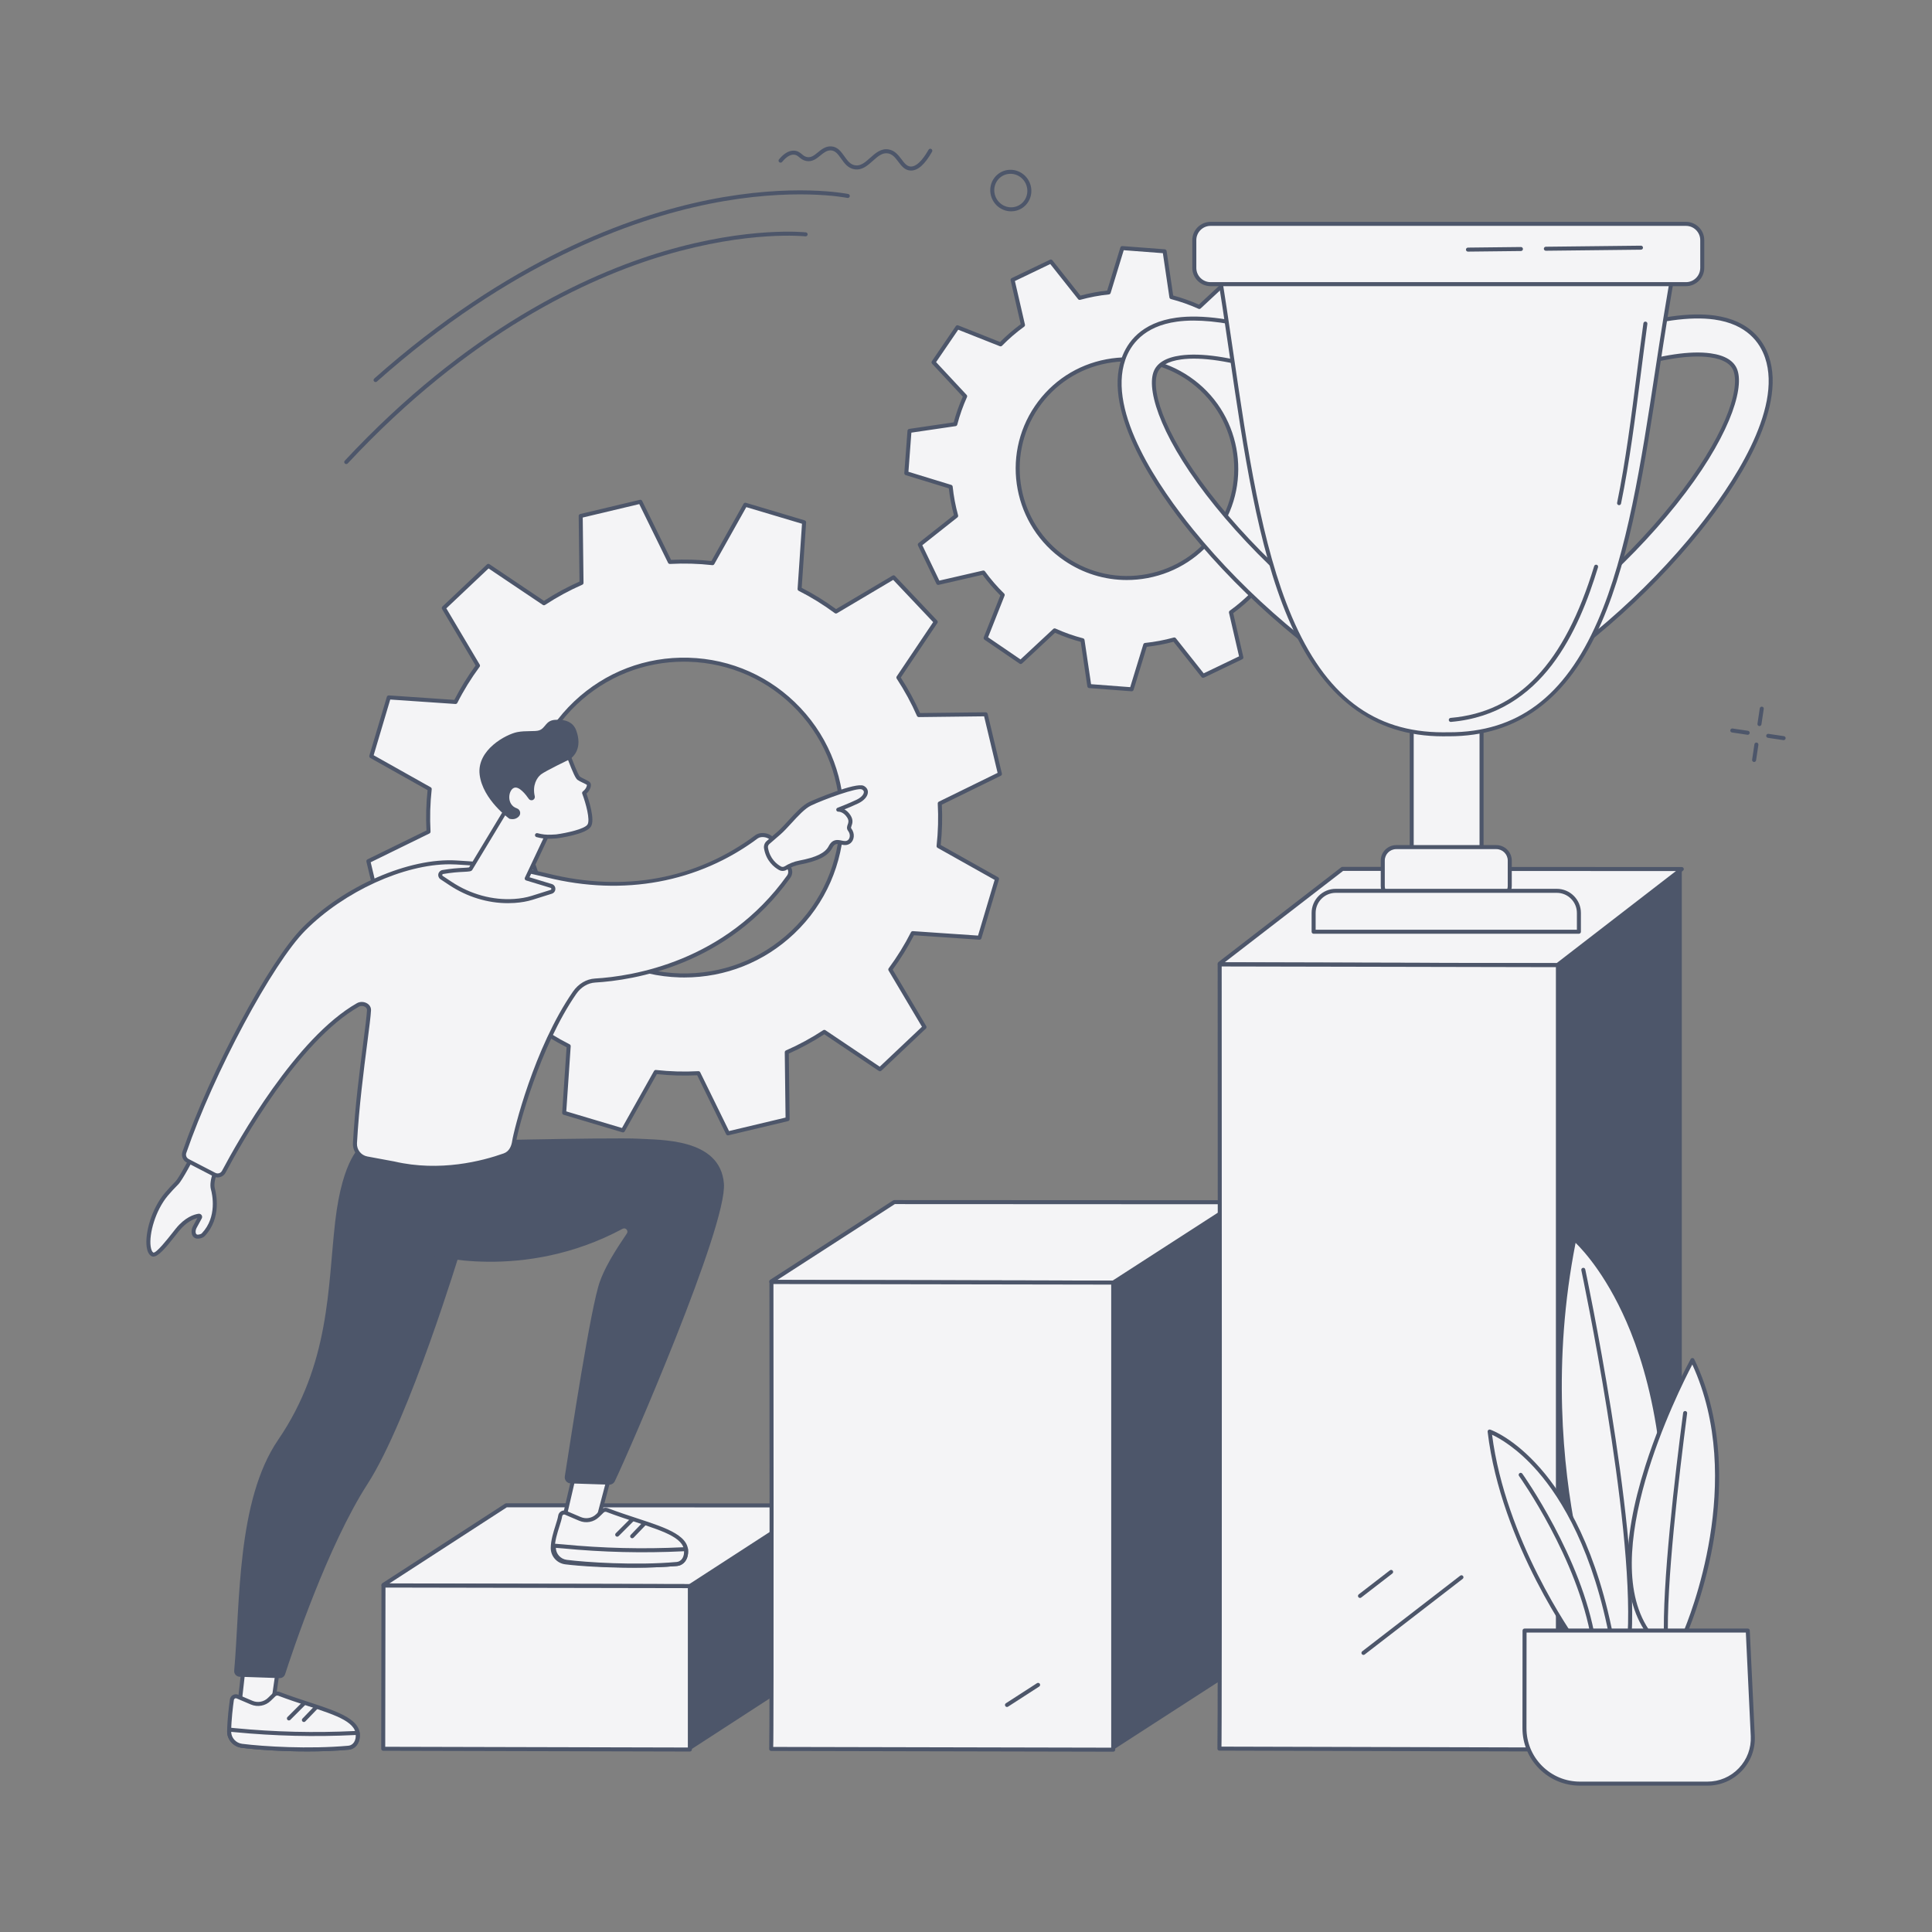<?xml version="1.0" encoding="UTF-8"?> <svg xmlns="http://www.w3.org/2000/svg" width="660" height="660" viewBox="0 0 660 660" fill="none"><rect x="0" y="0" width="660" height="660" fill="#808080" stroke="none"/><mask id="mask0_2580_12832" style="mask-type:alpha" maskUnits="userSpaceOnUse" x="0" y="0" width="660" height="660"><rect width="660" height="660" fill="#EAEAED"></rect></mask><g mask="url(#mask0_2580_12832)"><path d="M319.661 212.455L305.259 197.226L285.581 208.899C281.616 205.969 277.464 203.401 273.157 201.224L274.702 178.419L254.619 172.427L243.416 192.383C238.577 191.843 233.702 191.705 228.841 191.972L218.76 171.413L198.378 176.262L198.658 199.118C194.238 201.049 189.95 203.379 185.829 206.08L166.827 193.312L151.606 207.704L163.291 227.389C160.364 231.353 157.798 235.503 155.623 239.808L132.817 238.25L126.836 258.329L146.8 269.542C146.263 274.381 146.127 279.256 146.396 284.117L125.844 294.185L130.705 314.57L153.562 314.303C155.495 318.724 157.828 323.013 160.531 327.136L147.775 346.13L162.177 361.359L181.855 349.685C185.821 352.615 189.973 355.184 194.279 357.361L192.735 380.165L212.817 386.158L224.02 366.202C228.858 366.743 233.734 366.88 238.595 366.614L248.676 387.172L269.059 382.323L268.778 359.467C273.198 357.537 277.486 355.207 281.607 352.506L300.609 365.273L315.831 350.881L304.145 331.196C307.072 327.232 309.639 323.082 311.813 318.777L334.619 320.335L340.601 300.256L320.637 289.043C321.175 284.204 321.309 279.329 321.04 274.468L341.593 264.4L336.732 244.014L313.875 244.281C311.942 239.86 309.609 235.571 306.906 231.448L319.662 212.455L319.661 212.455ZM270.791 318.497C249.15 338.959 215.008 337.994 194.533 316.342C174.058 294.69 175.003 260.549 196.644 240.088C218.285 219.626 252.426 220.591 272.902 242.244C293.377 263.896 292.432 298.036 270.791 318.497Z" fill="#F4F4F6"></path><path d="M248.671 387.859C248.414 387.859 248.172 387.714 248.055 387.475L238.173 367.324C233.588 367.551 228.955 367.42 224.392 366.934L213.411 386.494C213.254 386.774 212.923 386.908 212.616 386.816L192.533 380.823C192.226 380.731 192.023 380.439 192.045 380.119L193.558 357.767C189.522 355.699 185.573 353.259 181.809 350.508L162.522 361.949C162.246 362.113 161.893 362.064 161.673 361.831L147.271 346.601C147.05 346.368 147.021 346.013 147.2 345.747L159.703 327.131C157.167 323.219 154.951 319.141 153.112 314.995L130.708 315.256C130.402 315.271 130.107 315.041 130.032 314.729L125.171 294.344C125.097 294.032 125.249 293.71 125.537 293.569L145.682 283.7C145.452 279.117 145.581 274.485 146.064 269.918L126.495 258.927C126.216 258.77 126.082 258.44 126.173 258.133L132.155 238.054C132.246 237.746 132.536 237.547 132.86 237.565L155.213 239.092C157.282 235.052 159.719 231.106 162.465 227.349L151.011 208.054C150.848 207.778 150.897 207.426 151.13 207.205L166.352 192.813C166.585 192.593 166.94 192.564 167.207 192.742L185.831 205.256C189.737 202.724 193.815 200.512 197.962 198.672L197.687 176.27C197.683 175.949 197.902 175.668 198.215 175.594L218.598 170.745C218.909 170.669 219.232 170.822 219.373 171.111L229.254 191.262C233.838 191.035 238.471 191.166 243.036 191.651L254.016 172.091C254.174 171.811 254.504 171.677 254.812 171.769L274.894 177.762C275.202 177.853 275.405 178.146 275.383 178.465L273.87 200.819C277.909 202.888 281.857 205.328 285.618 208.078L304.906 196.636C305.181 196.471 305.534 196.521 305.755 196.754L320.156 211.984C320.377 212.217 320.406 212.572 320.227 212.838L307.724 231.455C310.261 235.365 312.476 239.444 314.316 243.59L336.719 243.329C337.032 243.344 337.321 243.544 337.395 243.856L342.256 264.241C342.33 264.554 342.179 264.875 341.89 265.017L321.745 274.886C321.974 279.473 321.847 284.105 321.363 288.667L340.932 299.659C341.212 299.815 341.345 300.145 341.254 300.453L335.272 320.531C335.181 320.838 334.891 321.039 334.567 321.02L312.214 319.493C310.149 323.528 307.711 327.475 304.962 331.237L316.416 350.531C316.58 350.807 316.53 351.159 316.297 351.38L301.076 365.772C300.843 365.992 300.487 366.022 300.221 365.843L281.596 353.329C277.686 355.864 273.608 358.077 269.465 359.913L269.74 382.315C269.744 382.636 269.525 382.917 269.212 382.991L248.83 387.84C248.777 387.853 248.724 387.859 248.671 387.859ZM238.591 365.928C238.851 365.928 239.091 366.077 239.207 366.313L249.046 386.378L268.36 381.783L268.087 359.475C268.083 359.2 268.246 358.949 268.499 358.838C272.85 356.938 277.132 354.614 281.225 351.932C281.457 351.781 281.756 351.783 281.985 351.936L300.531 364.397L314.955 350.759L303.549 331.546C303.409 331.309 303.423 331.01 303.587 330.789C306.495 326.852 309.054 322.707 311.195 318.468C311.319 318.222 311.577 318.077 311.855 318.093L334.113 319.613L339.781 300.587L320.296 289.642C320.055 289.507 319.919 289.242 319.95 288.968C320.481 284.184 320.616 279.319 320.349 274.507C320.334 274.231 320.485 273.974 320.733 273.852L340.793 264.025L336.186 244.707L313.878 244.968C313.626 244.967 313.351 244.809 313.241 244.556C311.337 240.201 309.01 235.918 306.326 231.825C306.175 231.595 306.177 231.296 306.331 231.067L318.781 212.528L305.134 198.096L285.927 209.49C285.691 209.63 285.392 209.616 285.169 209.451C281.234 206.544 277.087 203.982 272.844 201.837C272.598 201.712 272.45 201.453 272.469 201.178L273.976 178.919L254.945 173.241L244.011 192.719C243.876 192.96 243.607 193.098 243.337 193.065C238.55 192.53 233.683 192.393 228.875 192.657C228.605 192.672 228.342 192.521 228.221 192.273L218.382 172.207L199.068 176.802L199.341 199.109C199.345 199.385 199.182 199.636 198.93 199.747C194.573 201.65 190.291 203.974 186.202 206.654C185.971 206.805 185.672 206.803 185.443 206.649L166.897 194.188L152.473 207.826L163.878 227.039C164.019 227.276 164.004 227.575 163.84 227.797C160.937 231.727 158.377 235.872 156.233 240.117C156.108 240.363 155.851 240.508 155.573 240.492L133.314 238.972L127.647 257.998L147.132 268.944C147.373 269.079 147.509 269.344 147.478 269.618C146.946 274.406 146.812 279.272 147.077 284.079C147.092 284.354 146.942 284.612 146.694 284.733L126.634 294.56L131.241 313.877L153.55 313.617C153.846 313.61 154.076 313.776 154.187 314.028C156.09 318.382 158.417 322.666 161.101 326.76C161.252 326.99 161.251 327.289 161.097 327.518L148.646 346.057L162.294 360.489L181.5 349.095C181.737 348.955 182.036 348.97 182.258 349.134C186.196 352.043 190.342 354.605 194.584 356.748C194.83 356.872 194.978 357.132 194.959 357.407L193.452 379.665L212.482 385.344L223.416 365.866C223.551 365.625 223.815 365.488 224.091 365.52C228.877 366.055 233.742 366.193 238.553 365.929C238.565 365.928 238.578 365.928 238.591 365.928ZM233.785 333.921C233.259 333.921 232.731 333.914 232.202 333.899C217.615 333.486 204.059 327.419 194.031 316.814C173.328 294.921 174.287 260.279 196.168 239.59C206.768 229.568 220.641 224.269 235.225 224.688C249.812 225.1 263.368 231.167 273.397 241.773C294.099 263.665 293.141 298.307 271.259 318.996C261.043 328.655 247.79 333.921 233.785 333.921H233.785ZM233.643 226.037C219.99 226.037 207.071 231.17 197.112 240.586C175.781 260.755 174.846 294.528 195.028 315.87C204.805 326.209 218.021 332.124 232.241 332.526C246.462 332.928 259.982 327.769 270.316 317.999C291.647 297.83 292.582 264.057 272.399 242.715C262.623 232.376 249.407 226.461 235.187 226.059C234.672 226.045 234.156 226.037 233.643 226.037Z" fill="#4D566A"></path><path d="M433.278 102.252L421.293 94.07L409.702 104.862C406.588 103.464 403.402 102.338 400.168 101.499L397.854 85.847L383.387 84.749L378.75 99.897C375.397 100.243 372.079 100.868 368.83 101.764L358.984 89.341L345.911 95.621L349.468 111.04C346.762 112.996 344.206 115.202 341.816 117.636L327.082 111.798L318.907 123.772L329.71 135.367C328.314 138.479 327.19 141.664 326.353 144.895L310.697 147.198L309.609 161.659L324.765 166.306C325.114 169.658 325.74 172.975 326.638 176.224L314.22 186.059L320.51 199.132L335.931 195.587C337.89 198.293 340.1 200.851 342.536 203.241L336.705 217.966L348.69 226.148L360.28 215.355C363.395 216.753 366.581 217.88 369.814 218.718L372.129 234.371L386.596 235.469L391.233 220.321C394.585 219.975 397.903 219.351 401.153 218.455L410.999 230.877L424.072 224.597L420.515 209.179C423.221 207.223 425.777 205.016 428.167 202.582L442.901 208.421L451.077 196.446L440.273 184.852C441.669 181.74 442.794 178.555 443.63 175.323L459.286 173.02L460.374 158.559L445.219 153.913C444.87 150.56 444.243 147.243 443.345 143.994L455.763 134.159L449.472 121.086L434.051 124.631C432.093 121.925 429.883 119.367 427.447 116.977L433.278 102.252V102.252ZM415.842 181.17C404.219 198.195 380.984 202.567 363.945 190.935C346.906 179.303 342.517 156.072 354.14 139.047C365.764 122.022 388.999 117.65 406.038 129.282C423.077 140.914 427.466 164.145 415.842 181.17Z" fill="#F4F4F6"></path><path d="M386.595 236.155C386.578 236.155 386.56 236.154 386.543 236.153L372.076 235.055C371.756 235.031 371.496 234.788 371.449 234.471L369.2 219.267C366.243 218.475 363.293 217.434 360.415 216.167L349.156 226.65C348.921 226.868 348.565 226.894 348.301 226.714L336.316 218.532C336.052 218.352 335.947 218.011 336.065 217.713L341.729 203.411C339.502 201.192 337.457 198.823 335.643 196.357L320.663 199.8C320.351 199.871 320.029 199.718 319.89 199.429L313.6 186.356C313.461 186.067 313.541 185.72 313.792 185.521L325.856 175.967C325.054 172.978 324.474 169.909 324.13 166.83L309.407 162.316C309.1 162.222 308.9 161.928 308.924 161.608L310.012 147.146C310.036 146.826 310.279 146.566 310.597 146.519L325.804 144.282C326.594 141.325 327.634 138.376 328.898 135.503L318.404 124.24C318.185 124.005 318.158 123.65 318.339 123.385L326.514 111.411C326.695 111.146 327.036 111.041 327.335 111.159L341.646 116.831C343.862 114.608 346.23 112.566 348.697 110.752L345.242 95.775C345.17 95.463 345.324 95.141 345.614 95.003L358.686 88.723C358.975 88.585 359.322 88.664 359.521 88.916L369.087 100.983C372.078 100.183 375.148 99.605 378.225 99.263L382.73 84.55C382.825 84.243 383.119 84.041 383.439 84.066L397.906 85.163C398.225 85.188 398.486 85.43 398.533 85.748L400.781 100.952C403.739 101.744 406.69 102.785 409.566 104.052L420.825 93.569C421.06 93.35 421.415 93.324 421.681 93.505L433.665 101.686C433.93 101.867 434.034 102.207 433.916 102.505L428.252 116.808C430.48 119.026 432.524 121.395 434.339 123.861L449.318 120.418C449.628 120.347 449.952 120.5 450.091 120.789L456.382 133.862C456.521 134.151 456.441 134.499 456.189 134.698L444.126 144.251C444.929 147.244 445.509 150.314 445.853 153.389L460.575 157.903C460.881 157.997 461.082 158.29 461.058 158.611L459.97 173.072C459.946 173.392 459.703 173.653 459.385 173.699L444.178 175.936C443.388 178.891 442.349 181.84 441.084 184.716L451.578 195.978C451.797 196.213 451.824 196.568 451.643 196.833L443.467 208.808C443.286 209.073 442.946 209.177 442.647 209.059L428.335 203.388C426.118 205.613 423.75 207.655 421.285 209.466L424.74 224.443C424.812 224.756 424.658 225.077 424.368 225.216L411.296 231.496C411.006 231.634 410.66 231.555 410.46 231.303L400.895 219.237C397.904 220.037 394.834 220.614 391.757 220.956L387.251 235.67C387.163 235.96 386.895 236.156 386.595 236.156L386.595 236.155ZM372.727 233.728L386.099 234.743L390.576 220.12C390.656 219.856 390.887 219.666 391.162 219.638C394.467 219.297 397.766 218.676 400.969 217.793C401.236 217.719 401.519 217.813 401.69 218.028L411.195 230.02L423.278 224.216L419.845 209.332C419.783 209.063 419.888 208.783 420.112 208.622C422.767 206.703 425.312 204.509 427.677 202.101C427.87 201.903 428.163 201.842 428.42 201.944L442.643 207.58L450.199 196.512L439.77 185.319C439.582 185.117 439.533 184.822 439.646 184.57C441.027 181.491 442.144 178.322 442.964 175.151C443.034 174.884 443.256 174.684 443.529 174.644L458.642 172.421L459.647 159.054L445.016 154.568C444.753 154.488 444.563 154.257 444.535 153.983C444.191 150.682 443.568 147.382 442.682 144.177C442.608 143.911 442.701 143.628 442.917 143.456L454.906 133.962L449.091 121.878L434.204 125.3C433.934 125.362 433.656 125.256 433.495 125.033C431.573 122.377 429.376 119.832 426.965 117.467C426.769 117.273 426.707 116.981 426.808 116.724L432.437 102.509L421.359 94.947L410.17 105.365C409.968 105.554 409.673 105.602 409.421 105.489C406.341 104.106 403.17 102.987 399.996 102.164C399.729 102.095 399.53 101.873 399.489 101.6L397.254 86.49L383.883 85.476L379.406 100.098C379.325 100.361 379.095 100.551 378.82 100.58C375.515 100.921 372.215 101.543 369.012 102.425C368.747 102.5 368.463 102.406 368.292 102.19L358.786 90.198L346.704 96.002L350.137 110.886C350.199 111.154 350.093 111.434 349.87 111.596C347.213 113.517 344.668 115.711 342.306 118.117C342.112 118.315 341.819 118.376 341.562 118.275L327.339 112.638L319.782 123.706L330.212 134.9C330.4 135.102 330.449 135.397 330.336 135.648C328.956 138.724 327.839 141.894 327.017 145.067C326.948 145.335 326.725 145.534 326.452 145.575L311.34 147.798L310.335 161.165L324.965 165.65C325.229 165.731 325.418 165.961 325.447 166.235C325.791 169.542 326.415 172.842 327.299 176.041C327.373 176.307 327.28 176.591 327.064 176.762L315.076 186.256L320.89 198.34L335.777 194.918C336.047 194.857 336.326 194.961 336.487 195.185C338.409 197.841 340.605 200.386 343.016 202.752C343.213 202.945 343.275 203.237 343.173 203.494L337.544 217.709L348.622 225.271L359.811 214.853C360.014 214.665 360.309 214.616 360.56 214.729C363.642 216.112 366.813 217.231 369.985 218.054C370.252 218.123 370.452 218.345 370.492 218.618L372.727 233.728H372.727ZM384.937 198.141C377.357 198.141 369.956 195.871 363.557 191.502C346.233 179.676 341.754 155.971 353.573 138.661C359.298 130.275 367.948 124.622 377.931 122.744C387.912 120.866 398.032 122.986 406.425 128.716C423.748 140.542 428.228 164.247 416.409 181.557C410.684 189.943 402.034 195.596 392.051 197.474C389.68 197.92 387.299 198.141 384.937 198.141ZM385.041 123.45C382.764 123.45 380.471 123.663 378.184 124.093C368.563 125.903 360.225 131.351 354.707 139.434C343.315 156.119 347.632 178.969 364.331 190.369C372.421 195.891 382.174 197.935 391.796 196.125C401.418 194.314 409.757 188.866 415.275 180.784C426.666 164.098 422.349 141.249 405.65 129.849C399.483 125.639 392.348 123.45 385.041 123.45V123.45Z" fill="#4D566A"></path><path d="M277.89 514.481L235.719 541.813C235.686 541.834 235.64 541.847 235.593 541.846L131.162 541.588C131.004 541.588 130.925 541.464 131.037 541.392L172.896 514.262C172.929 514.24 172.975 514.229 173.022 514.229L277.765 514.284C277.923 514.284 278.003 514.408 277.89 514.481Z" fill="#F4F4F6"></path><path d="M235.592 542.533L131.159 542.275C130.765 542.274 130.432 542.039 130.328 541.689C130.231 541.359 130.365 541.009 130.662 540.816L172.521 513.687C172.664 513.593 172.838 513.542 173.021 513.542L277.764 513.598C278.158 513.598 278.493 513.834 278.597 514.184C278.695 514.513 278.56 514.864 278.263 515.057L236.092 542.389C235.946 542.483 235.774 542.533 235.592 542.533ZM133.046 540.907L235.463 541.16L275.873 514.97L173.15 514.915L133.046 540.907V540.907ZM173.272 514.836L173.267 514.84C173.268 514.838 173.27 514.837 173.272 514.836Z" fill="#4D566A"></path><path d="M277.984 514.309V570.454L236.097 597.617C235.937 597.721 235.664 597.647 235.664 597.501V541.847C235.664 541.847 277.38 514.329 277.984 514.309Z" fill="#4D566A"></path><path d="M235.668 597.665L130.914 597.409L131.003 541.647L235.668 541.847C235.668 541.847 235.668 597.759 235.668 597.665Z" fill="#F4F4F6"></path><path d="M235.667 598.351H235.665L130.911 598.095C130.533 598.094 130.226 597.787 130.227 597.408L130.315 541.645C130.316 541.463 130.389 541.289 130.517 541.16C130.646 541.032 130.83 540.958 131.003 540.96L235.668 541.16C236.047 541.161 236.353 541.468 236.353 541.846V597.664C236.353 597.846 236.281 598.021 236.152 598.15C236.023 598.278 235.849 598.351 235.667 598.351ZM131.601 596.725L234.98 596.977V542.532L131.687 542.335L131.6 596.725H131.601Z" fill="#4D566A"></path><path d="M422.421 410.96L380.288 438.156L263.594 437.898C263.472 437.898 263.411 437.803 263.497 437.748L305.478 410.65L422.258 410.705C422.463 410.705 422.566 410.866 422.421 410.96Z" fill="#F4F4F6"></path><path d="M380.296 438.842H380.295L263.599 438.585C263.225 438.584 262.907 438.357 262.808 438.02C262.713 437.699 262.844 437.358 263.132 437.172L305.113 410.074C305.224 410.002 305.353 409.964 305.486 409.964L422.266 410.02C422.687 410.02 423.043 410.267 423.151 410.634C423.251 410.974 423.111 411.337 422.801 411.537L380.669 438.733C380.558 438.804 380.428 438.842 380.296 438.842ZM265.594 437.217L380.094 437.47L420.495 411.391L305.688 411.337L265.593 437.217L265.594 437.217Z" fill="#4D566A"></path><path d="M422.613 410.729V570.417L380.614 597.542C380.496 597.618 380.293 597.564 380.293 597.456V438.155C380.293 438.155 422.009 410.749 422.613 410.729Z" fill="#4D566A"></path><path d="M380.291 597.718L263.445 597.464C263.695 597.625 263.534 437.957 263.534 437.957L380.291 438.156C380.291 438.156 380.291 597.812 380.291 597.718Z" fill="#F4F4F6"></path><path d="M380.289 598.404H380.288L263.443 598.15C263.123 598.15 262.846 597.928 262.775 597.617C262.754 597.524 262.753 597.43 262.769 597.34C263.001 593.882 262.848 439.521 262.846 437.958C262.846 437.775 262.918 437.6 263.047 437.471C263.176 437.343 263.351 437.271 263.533 437.271H263.534L380.291 437.469C380.669 437.47 380.976 437.777 380.976 438.156V597.718C380.976 597.901 380.904 598.075 380.775 598.204C380.646 598.333 380.471 598.404 380.289 598.404ZM264.138 596.779L379.603 597.03V438.84L264.22 438.644C264.225 444.08 264.26 480.862 264.269 517.659C264.273 537.589 264.27 557.524 264.25 572.484C264.24 579.965 264.226 586.203 264.207 590.574C264.192 593.983 264.183 595.794 264.138 596.779Z" fill="#4D566A"></path><path d="M344 583.123C343.774 583.123 343.553 583.013 343.422 582.809C343.217 582.491 343.308 582.066 343.627 581.861L354.263 574.995C354.581 574.789 355.006 574.881 355.212 575.2C355.417 575.518 355.326 575.943 355.007 576.148L344.371 583.014C344.256 583.088 344.127 583.123 344 583.123Z" fill="#4D566A"></path><path d="M574.53 296.885L532.003 329.711L416.855 329.403C416.685 329.403 416.6 329.244 416.72 329.151L458.608 296.818L574.53 296.885Z" fill="#F4F4F6"></path><path d="M531.999 330.398H531.997L416.849 330.091C416.468 330.09 416.133 329.858 416.016 329.514C415.903 329.182 416.014 328.827 416.297 328.609L458.184 296.276C458.305 296.183 458.452 296.132 458.604 296.132L574.526 296.199C574.82 296.199 575.081 296.386 575.175 296.664C575.27 296.942 575.178 297.249 574.945 297.429L532.419 330.255C532.299 330.347 532.151 330.398 531.999 330.398ZM418.397 328.722L531.766 329.024L572.515 297.571L458.838 297.505L418.397 328.722Z" fill="#4D566A"></path><path d="M574.527 296.914V565.253L532.644 597.6C532.483 597.725 532.207 597.637 532.207 597.46V329.711C532.207 329.711 573.923 296.937 574.527 296.914Z" fill="#4D566A"></path><path d="M532.207 597.661L416.57 597.357C416.82 597.55 416.659 329.474 416.659 329.474L532.207 329.712C532.207 329.712 532.207 597.773 532.207 597.661L532.207 597.661Z" fill="#F4F4F6"></path><path d="M532.206 598.348H532.204L416.567 598.043C416.243 598.042 415.964 597.815 415.898 597.498C415.88 597.415 415.879 597.332 415.891 597.252C416.127 593.068 415.973 332.115 415.972 329.473C415.972 329.291 416.044 329.116 416.173 328.987C416.302 328.859 416.476 328.787 416.658 328.787H416.66L532.207 329.025C532.586 329.026 532.892 329.333 532.892 329.711V597.661C532.892 597.843 532.819 598.018 532.69 598.147C532.562 598.275 532.387 598.348 532.206 598.348ZM417.27 596.673L531.519 596.973V330.396L417.345 330.161C417.349 337.39 417.385 400.373 417.394 463.369C417.398 496.847 417.395 530.329 417.375 555.449C417.365 568.009 417.351 578.479 417.332 585.813C417.322 589.48 417.311 592.364 417.299 594.332C417.292 595.415 417.287 596.157 417.271 596.672L417.27 596.673Z" fill="#4D566A"></path><path d="M465.773 565.348C465.568 565.348 465.364 565.256 465.229 565.081C464.997 564.781 465.053 564.35 465.353 564.118L498.837 538.272C499.137 538.041 499.568 538.095 499.8 538.396C500.032 538.696 499.976 539.127 499.676 539.358L466.192 565.205C466.067 565.301 465.92 565.348 465.773 565.348Z" fill="#4D566A"></path><path d="M464.593 545.886C464.388 545.886 464.185 545.795 464.049 545.62C463.818 545.32 463.873 544.888 464.173 544.657L474.809 536.447C475.109 536.215 475.54 536.27 475.772 536.57C476.004 536.87 475.949 537.302 475.649 537.533L465.013 545.743C464.887 545.84 464.74 545.886 464.593 545.886Z" fill="#4D566A"></path><path d="M84.564 557.771L81.715 583.029L92.462 587.502L96.42 559.965L84.564 557.771Z" fill="#F4F4F6"></path><path d="M92.469 588.187C92.38 588.187 92.29 588.17 92.205 588.135L81.458 583.663C81.176 583.545 81.005 583.255 81.04 582.952L83.888 557.694C83.909 557.504 84.008 557.332 84.162 557.219C84.315 557.105 84.508 557.061 84.695 557.095L96.552 559.29C96.914 559.357 97.159 559.698 97.106 560.062L93.148 587.599C93.118 587.809 92.992 587.993 92.808 588.098C92.703 588.157 92.586 588.187 92.469 588.187H92.469ZM82.462 582.593L91.916 586.527L95.654 560.52L85.171 558.579L82.462 582.593L82.462 582.593Z" fill="#4D566A"></path><path d="M79.212 580.643C78.874 583.038 78.327 587.479 78.282 591.462C78.253 593.963 80.132 596.072 82.614 596.391C89.63 597.291 105.546 598.275 119.102 597.045C120.03 596.961 121.672 596.285 122.129 593.969C123.663 586.192 110.126 584.285 95.285 578.643C94.703 578.422 94.046 578.553 93.599 578.985L91.999 580.534C90.397 582.084 88.022 582.524 85.972 581.65L81.104 579.575C80.275 579.221 79.338 579.751 79.212 580.643H79.212Z" fill="#F4F4F6"></path><path d="M104.979 598.313C95.856 598.313 87.349 597.689 82.529 597.071C79.686 596.707 77.566 594.292 77.598 591.454C77.644 587.406 78.205 582.883 78.535 580.547C78.626 579.908 79 579.36 79.562 579.044C80.122 578.727 80.784 578.691 81.377 578.944L86.244 581.019C88.045 581.786 90.118 581.403 91.524 580.042L93.124 578.493C93.758 577.879 94.705 577.687 95.532 578.002C98.994 579.318 102.322 580.409 105.541 581.465C115.909 584.866 124.098 587.551 122.806 594.102C122.317 596.58 120.54 597.605 119.168 597.729C114.557 598.147 109.686 598.313 104.979 598.313L104.979 598.313ZM80.57 580.151C80.454 580.151 80.34 580.18 80.236 580.239C80.049 580.344 79.925 580.527 79.895 580.739C79.569 583.042 79.016 587.499 78.971 591.47C78.947 593.611 80.551 595.434 82.704 595.71C89.95 596.639 105.607 597.58 119.043 596.361C119.369 596.332 121.017 596.072 121.458 593.836C122.515 588.476 115.216 586.082 105.112 582.768C101.879 581.708 98.535 580.611 95.044 579.284C94.711 579.157 94.332 579.234 94.079 579.478L92.479 581.027C90.674 582.774 88.016 583.265 85.705 582.281L80.837 580.206C80.75 580.169 80.66 580.15 80.569 580.15L80.57 580.151Z" fill="#4D566A"></path><path d="M78.292 590.863C78.292 590.863 78.284 591.267 78.282 591.462C78.253 593.963 80.132 596.072 82.614 596.391C89.63 597.291 105.546 598.275 119.102 597.045C120.03 596.961 121.672 596.285 122.129 593.969C122.269 593.259 122.183 591.979 122.183 591.979L121.221 592.026C107.522 592.702 93.792 592.373 80.141 591.043L78.292 590.863Z" fill="#F4F4F6"></path><path d="M104.979 598.313C95.856 598.313 87.349 597.689 82.529 597.071C79.686 596.706 77.566 594.292 77.598 591.454L77.608 590.849C77.612 590.658 77.696 590.477 77.839 590.35C77.981 590.223 78.17 590.159 78.362 590.18L80.21 590.36C93.782 591.682 107.568 592.012 121.19 591.34L122.152 591.293C122.521 591.274 122.846 591.559 122.871 591.932C122.88 592.072 122.958 593.325 122.805 594.102C122.316 596.579 120.54 597.604 119.167 597.728C114.557 598.146 109.685 598.313 104.979 598.313ZM78.972 591.619C79.021 593.695 80.601 595.44 82.704 595.71C89.95 596.639 105.607 597.58 119.043 596.361C119.369 596.332 121.017 596.072 121.458 593.836C121.516 593.541 121.528 593.09 121.524 592.698L121.258 592.711C107.571 593.388 93.715 593.056 80.077 591.726L78.972 591.619Z" fill="#4D566A"></path><path d="M98.695 587.729C98.519 587.729 98.343 587.662 98.209 587.528C97.941 587.26 97.941 586.826 98.209 586.558L103.416 581.35C103.684 581.082 104.119 581.082 104.387 581.35C104.655 581.618 104.655 582.053 104.387 582.321L99.18 587.528C99.046 587.662 98.87 587.729 98.694 587.729H98.695Z" fill="#4D566A"></path><path d="M103.812 588.269C103.64 588.269 103.469 588.205 103.335 588.078C103.062 587.814 103.054 587.38 103.317 587.107L107.478 582.786C107.741 582.513 108.176 582.505 108.448 582.768C108.721 583.031 108.73 583.465 108.467 583.738L104.306 588.059C104.172 588.199 103.992 588.269 103.812 588.269Z" fill="#4D566A"></path><path d="M123.599 391.313C123.599 391.313 117.056 395.108 114.503 417.361C111.949 439.615 112.802 465.85 95.021 491.865C80.82 512.643 82.068 547.709 80.004 570.692C79.904 571.803 80.758 572.764 81.872 572.802L95.486 573.269C96.353 573.298 97.134 572.754 97.401 571.928C99.834 564.397 111.934 528.061 125.526 506.993C139.891 484.727 157.358 426.933 157.358 426.933C157.358 426.933 154.116 412.324 153.666 398.322C153.216 384.32 123.599 391.312 123.599 391.312V391.313Z" fill="#4D566A"></path><path d="M198.327 494.57L192.586 519.333L202.746 525.013L209.852 498.116L198.327 494.57Z" fill="#F4F4F6"></path><path d="M202.745 525.699C202.629 525.699 202.514 525.67 202.41 525.612L192.25 519.932C191.983 519.783 191.847 519.476 191.916 519.178L197.658 494.415C197.7 494.23 197.819 494.071 197.984 493.975C198.149 493.88 198.345 493.858 198.528 493.915L210.053 497.46C210.405 497.568 210.609 497.935 210.515 498.291L203.409 525.188C203.355 525.393 203.209 525.562 203.013 525.645C202.927 525.681 202.836 525.699 202.745 525.699ZM193.37 518.986L202.307 523.982L209.019 498.578L198.829 495.443L193.37 518.986Z" fill="#4D566A"></path><path d="M191.361 517.869C191.023 520.264 188.87 524.802 188.825 528.785C188.796 531.286 190.675 533.395 193.156 533.713C200.173 534.614 217.695 535.501 231.252 534.272C232.18 534.187 233.821 533.512 234.278 531.195C235.812 523.418 222.276 521.512 207.434 515.869C206.853 515.648 206.195 515.779 205.748 516.212L204.148 517.761C202.546 519.311 200.171 519.75 198.121 518.876L193.253 516.801C192.424 516.448 191.487 516.977 191.361 517.869Z" fill="#F4F4F6"></path><path d="M216.056 535.555C206.889 535.556 197.983 535.024 193.072 534.395C190.229 534.03 188.109 531.615 188.141 528.778C188.171 526.167 189.067 523.338 189.787 521.066C190.206 519.744 190.567 518.603 190.685 517.773C190.775 517.135 191.149 516.587 191.711 516.27C192.272 515.954 192.933 515.917 193.526 516.17L198.394 518.245C200.195 519.013 202.267 518.629 203.674 517.268L205.274 515.719C205.908 515.105 206.852 514.913 207.682 515.228C211.144 516.544 214.471 517.636 217.69 518.691C228.058 522.092 236.248 524.777 234.955 531.328C234.466 533.806 232.689 534.831 231.317 534.956C226.611 535.382 221.29 535.555 216.056 535.555ZM192.719 517.378C192.604 517.378 192.489 517.407 192.385 517.466C192.199 517.571 192.074 517.753 192.044 517.966C191.911 518.909 191.533 520.101 191.096 521.48C190.403 523.666 189.542 526.386 189.514 528.793C189.49 530.934 191.094 532.757 193.247 533.033C199.611 533.849 217.275 534.85 231.193 533.588C231.518 533.559 233.166 533.299 233.607 531.063C234.665 525.703 227.365 523.308 217.261 519.995C214.028 518.935 210.684 517.838 207.193 516.511C206.86 516.384 206.481 516.461 206.229 516.705L204.629 518.254C202.824 520.001 200.165 520.493 197.855 519.508L192.987 517.433C192.9 517.396 192.81 517.377 192.719 517.377L192.719 517.378Z" fill="#4D566A"></path><path d="M189.206 528.021C189.206 528.021 189.198 528.425 189.196 528.62C189.167 531.121 191.046 533.23 193.528 533.548C200.544 534.448 217.695 535.502 231.252 534.272C232.18 534.188 233.821 533.512 234.278 531.196C234.418 530.486 234.332 529.206 234.332 529.206L233.37 529.253C219.671 529.929 205.941 529.6 192.29 528.27L189.206 528.021Z" fill="#F4F4F6"></path><path d="M217.36 535.52C207.205 535.52 197.692 534.774 193.443 534.229C190.6 533.864 188.48 531.449 188.512 528.612L188.522 528.007C188.526 527.818 188.608 527.639 188.748 527.512C188.889 527.384 189.074 527.318 189.264 527.337L192.348 527.586C205.934 528.909 219.722 529.239 233.34 528.567L234.301 528.52C234.687 528.51 234.995 528.786 235.02 529.159C235.03 529.299 235.108 530.552 234.954 531.328C234.466 533.806 232.689 534.831 231.317 534.955C226.828 535.362 222.026 535.52 217.36 535.52V535.52ZM189.886 528.764C189.929 530.846 191.511 532.597 193.618 532.868C199.77 533.657 217.05 534.872 231.193 533.589C231.518 533.56 233.166 533.299 233.607 531.063C233.666 530.768 233.678 530.316 233.674 529.925L233.407 529.939C219.722 530.613 205.868 530.282 192.226 528.953L189.886 528.764Z" fill="#4D566A"></path><path d="M210.843 524.955C210.667 524.955 210.491 524.888 210.357 524.754C210.089 524.486 210.089 524.052 210.357 523.783L215.565 518.576C215.832 518.308 216.267 518.308 216.536 518.576C216.804 518.844 216.804 519.278 216.536 519.547L211.328 524.754C211.194 524.888 211.018 524.955 210.843 524.955L210.843 524.955Z" fill="#4D566A"></path><path d="M215.956 525.495C215.785 525.495 215.613 525.431 215.48 525.303C215.207 525.04 215.198 524.606 215.461 524.333L219.622 520.012C219.886 519.739 220.32 519.731 220.593 519.993C220.866 520.257 220.875 520.691 220.612 520.964L216.451 525.285C216.316 525.425 216.136 525.495 215.956 525.495Z" fill="#4D566A"></path><path d="M146.457 428.549C146.457 428.549 178.553 438.094 212.691 419.77C213.698 419.229 214.77 420.384 214.159 421.35C212.44 424.067 207.528 430.742 204.965 437.696C201.809 446.258 195.146 490.552 192.95 504.337C192.752 505.582 193.691 506.717 194.952 506.758L208.077 507.184C208.908 507.211 209.673 506.749 210.033 506.001C214.769 496.138 248.479 418.765 247.298 404.306C246.022 388.676 225.385 389.473 217.939 388.995C210.237 388.501 148.813 389.933 148.813 389.933L146.457 428.549Z" fill="#4D566A"></path><path d="M56.797 408.031C57.854 406.771 59.223 405.294 60.401 404.131C61.921 402.629 66.998 392.752 66.998 392.752L75.874 395.266C75.874 395.266 71.724 402.523 72.721 406.136C73.65 409.502 74.382 416.61 69.452 421.783C68.887 422.377 67.648 422.534 67.218 422.434C65.931 422.133 65.905 420.347 66.535 419.187L68.315 415.91C68.472 415.621 68.236 415.279 67.911 415.324C66.579 415.512 63.65 416.366 60.585 420.145C58.226 423.052 53.552 429.543 51.98 428.468C49.174 426.549 51.008 414.926 56.797 408.031V408.031Z" fill="#F4F4F6"></path><path d="M52.371 429.275C52.092 429.275 51.832 429.198 51.593 429.034C50.811 428.499 50.31 427.468 50.105 425.97C49.48 421.408 51.659 413.083 56.271 407.59C57.331 406.327 58.695 404.851 59.919 403.642C61.102 402.473 64.989 395.159 66.388 392.439C66.537 392.148 66.871 392.003 67.185 392.092L76.062 394.606C76.265 394.663 76.431 394.811 76.51 395.007C76.59 395.202 76.576 395.423 76.471 395.607C75.356 397.557 72.629 403.218 73.383 405.954C73.837 407.598 75.804 416.113 69.95 422.256C69.172 423.072 67.656 423.241 67.063 423.101C66.441 422.956 65.95 422.548 65.683 421.952C65.296 421.09 65.396 419.847 65.933 418.859L67.422 416.117C66.092 416.439 63.658 417.445 61.119 420.576C60.768 421.009 60.366 421.521 59.93 422.075C56.664 426.233 54.121 429.275 52.371 429.275ZM67.351 393.566C66.222 395.743 62.288 403.231 60.884 404.619C59.707 405.782 58.342 407.258 57.323 408.472C53.091 413.514 50.877 421.493 51.466 425.784C51.612 426.851 51.933 427.603 52.369 427.901C53.371 428.188 57.355 423.131 58.851 421.228C59.291 420.667 59.697 420.149 60.052 419.712C63.219 415.807 66.276 414.861 67.816 414.644C68.224 414.586 68.623 414.761 68.858 415.099C69.093 415.437 69.117 415.873 68.92 416.236L67.14 419.514C66.813 420.115 66.725 420.922 66.936 421.39C67.029 421.597 67.169 421.717 67.375 421.765C67.64 421.827 68.6 421.683 68.956 421.31C74.299 415.701 72.479 407.838 72.06 406.319C71.189 403.16 73.804 397.707 74.862 395.692L67.351 393.565V393.566Z" fill="#4D566A"></path><path d="M269.577 296.497L263.841 286.831C262.897 285.241 259.928 284.759 258.447 285.863C226.031 310.015 191.546 300.165 186.217 298.896C172.999 295.75 166.34 295.27 155.905 294.635C140.636 293.706 118.669 302.532 103.889 317.306C92.13 329.06 72.073 367.183 62.981 393.668C62.598 394.781 63.09 396.004 64.135 396.546L73.26 401.279C74.417 401.879 75.839 401.44 76.45 400.289C81.094 391.543 101.213 355.274 122.269 343.299C123.816 342.419 126.145 343.35 126.056 345.127C125.776 350.701 122.314 371.366 121.259 390.513C121.12 393.039 122.864 395.28 125.353 395.741L134.565 397.448C150.631 401.188 165.694 397.022 172.331 394.655C174.363 393.93 175.347 391.971 175.655 389.837C176.166 386.297 183.298 357.91 196.301 339.134C197.938 336.77 200.418 335.133 203.289 334.966C214.884 334.288 247.887 329.654 269.438 299.471C270.067 298.591 270.13 297.427 269.578 296.497H269.577Z" fill="#F4F4F6"></path><path d="M74.349 402.23C73.874 402.23 73.394 402.12 72.946 401.888L63.821 397.155C62.463 396.451 61.837 394.89 62.333 393.445C71.716 366.115 92.061 328.161 103.406 316.821C117.65 302.583 139.751 292.961 155.949 293.95C166.637 294.601 173.319 295.12 186.378 298.228C186.587 298.278 186.84 298.341 187.137 298.414C213.31 304.901 237.827 300.371 258.039 285.312C258.927 284.651 260.26 284.418 261.608 284.686C262.878 284.941 263.908 285.595 264.434 286.48L270.17 296.146C270.856 297.302 270.789 298.764 269.999 299.87C248.556 329.901 216.233 334.897 203.331 335.651C200.827 335.797 198.471 337.209 196.867 339.524C184.487 357.401 177.005 385.303 176.336 389.935C175.941 392.668 174.601 394.573 172.564 395.301C165.154 397.944 150.344 401.825 134.411 398.116L125.23 396.416C122.418 395.895 120.417 393.341 120.575 390.475C121.255 378.152 122.905 365.38 124.111 356.054C124.76 351.029 125.273 347.06 125.372 345.092C125.403 344.477 124.974 344.117 124.716 343.958C124.089 343.573 123.224 343.547 122.611 343.896C102.092 355.565 82.558 390.256 77.059 400.611C76.512 401.64 75.447 402.23 74.349 402.23ZM153.599 295.253C138.006 295.253 117.711 304.462 104.377 317.792C93.145 329.019 72.963 366.712 63.632 393.891C63.358 394.687 63.703 395.548 64.453 395.937L73.578 400.669C74.396 401.094 75.414 400.78 75.846 399.967C81.388 389.53 101.09 354.555 121.931 342.703C122.977 342.108 124.385 342.143 125.435 342.79C126.315 343.332 126.792 344.196 126.743 345.161C126.641 347.182 126.125 351.175 125.472 356.229C124.27 365.535 122.623 378.278 121.946 390.551C121.826 392.73 123.345 394.671 125.48 395.066L134.691 396.773C150.313 400.409 164.834 396.601 172.102 394.008C174.069 393.306 174.751 391.298 174.977 389.738C175.432 386.584 182.386 358.022 195.738 338.743C197.584 336.078 200.322 334.451 203.251 334.28C215.955 333.538 247.782 328.621 268.881 299.072C269.355 298.408 269.397 297.535 268.989 296.846L263.252 287.18C262.93 286.637 262.214 286.208 261.338 286.032C260.382 285.841 259.431 285.986 258.859 286.412C238.601 301.507 213.012 306.242 186.806 299.746C186.514 299.674 186.266 299.612 186.06 299.563C173.112 296.481 166.477 295.965 155.866 295.32C155.123 295.274 154.366 295.253 153.599 295.253Z" fill="#4D566A"></path><path d="M261.686 289.735C261.565 289.016 261.819 288.287 262.374 287.815C263.11 287.189 264.348 286.126 266.147 284.553C269.318 281.779 273.286 276.245 276.743 274.584C280.201 272.924 292.743 268.027 294.748 269.066C296.752 270.105 295.759 272.458 292.911 273.826C290.064 275.193 286.358 276.598 286.358 276.598C286.358 276.598 288.43 276.478 289.96 278.871C291.491 281.264 289.37 282.23 290.265 283.415C291.411 284.932 291.072 286.696 290.164 287.469C288.093 289.23 285.585 285.748 283.713 289.352C282.413 291.856 279.341 293.487 273.109 294.677C271.437 294.996 269.844 295.638 268.401 296.54C267.804 296.913 267.048 296.942 266.434 296.596C264.947 295.758 262.365 293.757 261.686 289.735Z" fill="#F4F4F6"></path><path d="M267.363 297.525C266.925 297.525 266.488 297.415 266.095 297.193C264.506 296.298 261.734 294.153 261.007 289.849C260.846 288.892 261.199 287.912 261.928 287.291C262.662 286.667 263.898 285.606 265.693 284.036C266.815 283.054 268.044 281.713 269.344 280.294C271.693 277.731 274.122 275.081 276.444 273.965C277.922 273.255 292.42 267.084 295.062 268.456C295.994 268.939 296.499 269.708 296.485 270.621C296.464 272.019 295.208 273.483 293.207 274.444C291.646 275.194 289.817 275.959 288.479 276.499C289.155 276.877 289.893 277.493 290.537 278.501C291.597 280.158 291.174 281.34 290.893 282.122C290.687 282.698 290.675 282.821 290.811 283.001C292.18 284.812 291.771 287.001 290.607 287.991C289.471 288.958 288.225 288.699 287.223 288.49C285.934 288.222 285.157 288.059 284.322 289.667C282.88 292.442 279.565 294.142 273.237 295.351C271.671 295.65 270.166 296.245 268.764 297.121C268.334 297.389 267.848 297.524 267.363 297.524L267.363 297.525ZM262.361 289.621C262.993 293.363 265.394 295.222 266.769 295.998C267.159 296.217 267.644 296.202 268.036 295.957C269.582 294.991 271.245 294.333 272.979 294.002C278.848 292.882 281.876 291.396 283.102 289.035C284.418 286.502 286.202 286.875 287.504 287.146C288.488 287.351 289.122 287.452 289.717 286.945C290.295 286.454 290.694 285.123 289.715 283.828C289.11 283.027 289.382 282.269 289.6 281.66C289.845 280.976 290.076 280.33 289.38 279.24C288.104 277.245 286.462 277.278 286.388 277.283C286.058 277.295 285.753 277.062 285.687 276.733C285.62 276.404 285.798 276.074 286.112 275.955C286.149 275.941 289.825 274.545 292.612 273.207C294.324 272.385 295.101 271.306 295.112 270.6C295.114 270.459 295.12 270.032 294.429 269.674C292.971 268.919 281.588 273.017 277.038 275.202C274.955 276.203 272.617 278.754 270.357 281.221C269.03 282.669 267.777 284.036 266.597 285.068C264.795 286.645 263.554 287.71 262.817 288.336C262.449 288.65 262.278 289.129 262.361 289.62V289.621Z" fill="#4D566A"></path><path d="M177.876 268.434L160.726 296.847C160.492 297.171 157.975 297.083 155.135 297.371C153.81 297.505 152.423 297.707 151.275 297.893C150.33 298.046 150.064 299.276 150.862 299.805L153.932 301.837C160.368 306.098 168.009 308.301 175.711 307.778C177.851 307.633 179.903 307.289 181.727 306.721L188.296 304.655C189.281 304.345 189.274 302.948 188.285 302.649L179.921 300.115L186.983 285.133L177.876 268.434H177.876Z" fill="#F4F4F6"></path><path d="M173.512 308.539C166.589 308.539 159.582 306.398 153.556 302.408L150.486 300.376C149.886 299.979 149.595 299.267 149.747 298.564C149.898 297.86 150.456 297.331 151.168 297.215C152.615 296.98 153.927 296.803 155.068 296.687C156.239 296.568 157.366 296.512 158.272 296.467C159.045 296.429 159.909 296.386 160.25 296.316L177.291 268.079C177.418 267.868 177.639 267.746 177.894 267.747C178.14 267.753 178.364 267.889 178.481 268.105L187.588 284.804C187.693 284.996 187.7 285.227 187.607 285.425L180.883 299.689L188.487 301.992C189.232 302.217 189.716 302.866 189.72 303.644C189.724 304.422 189.247 305.076 188.504 305.31L181.936 307.375C180.114 307.943 178.037 308.308 175.76 308.463C175.013 308.514 174.263 308.539 173.512 308.539L173.512 308.539ZM177.849 269.812L161.317 297.201C160.954 297.708 160.295 297.74 158.341 297.838C157.451 297.883 156.343 297.938 155.207 298.053C154.093 298.166 152.808 298.34 151.389 298.57C151.166 298.606 151.105 298.78 151.089 298.853C151.074 298.926 151.058 299.108 151.245 299.232L154.314 301.264C160.744 305.521 168.326 307.589 175.668 307.093C177.837 306.946 179.808 306.6 181.526 306.065L188.092 304C188.324 303.927 188.348 303.732 188.347 303.651C188.347 303.57 188.321 303.375 188.089 303.305L179.725 300.772C179.534 300.714 179.378 300.576 179.297 300.394C179.216 300.211 179.218 300.003 179.303 299.823L186.216 285.155L177.849 269.812L177.849 269.812Z" fill="#4D566A"></path><path d="M185.534 285.718C186.433 285.834 187.359 285.871 188.312 285.821L190.006 285.733C190.006 285.733 199.716 284.445 201.274 282.038C202.831 279.631 199.539 270.893 199.539 270.893C201.041 269.726 201.376 268.251 201.055 267.756C200.735 267.262 198.569 266.504 197.691 265.858C196.976 265.331 195.371 261.148 194.684 259.353C194.684 259.353 193.412 252.26 182.031 253.182C155.952 255.293 174.703 279.417 174.703 279.417C175.106 279.886 175.522 280.335 175.952 280.762L185.534 285.718L185.534 285.718Z" fill="#F4F4F6"></path><path d="M187.497 286.53C186.051 286.53 184.628 286.337 183.258 285.954C182.892 285.852 182.679 285.473 182.782 285.108C182.884 284.744 183.261 284.53 183.627 284.632C185.123 285.05 186.689 285.217 188.28 285.137L189.974 285.048C193.552 284.571 199.692 283.225 200.701 281.666C201.698 280.124 200.126 274.389 198.9 271.136C198.794 270.854 198.883 270.536 199.121 270.352C200.294 269.441 200.566 268.364 200.471 268.108C200.348 267.99 199.583 267.624 199.076 267.382C198.416 267.066 197.734 266.74 197.288 266.411C196.647 265.94 195.768 264.094 194.047 259.6C194.031 259.56 194.019 259.518 194.012 259.476C193.962 259.215 192.662 253.014 182.09 253.867C175.658 254.388 171.556 256.236 169.897 259.36C167.091 264.645 171.557 272.545 174.225 277.264L174.461 277.683C174.647 278.013 174.531 278.432 174.2 278.618C173.871 278.804 173.451 278.688 173.265 278.357L173.029 277.939C170.223 272.975 165.526 264.666 168.685 258.716C170.577 255.151 175.05 253.06 181.98 252.499C193.184 251.591 195.15 258.336 195.346 259.154C197.132 263.81 197.834 265.073 198.109 265.312C198.444 265.558 199.095 265.869 199.669 266.144C200.745 266.658 201.367 266.969 201.636 267.384C202.163 268.197 201.753 269.818 200.353 271.107C201.069 273.1 203.388 280.041 201.854 282.412C200.173 285.01 191.126 286.278 190.1 286.414L188.352 286.508C188.066 286.523 187.782 286.53 187.498 286.53L187.497 286.53Z" fill="#4D566A"></path><path d="M176.703 250.097C179.546 249.537 182.787 249.978 184.172 249.506C186.405 248.746 186.354 246.176 189.504 245.922C192.274 245.7 194.85 246.215 196.248 248.336C196.481 248.69 196.684 249.085 196.847 249.531C199.03 255.525 196.014 258.415 194.68 259.354C194.68 259.354 186.235 263.408 184.777 264.574C183.414 265.664 181.807 268.259 182.684 272.012C182.797 272.496 182.564 272.997 182.13 273.24C181.621 273.525 180.975 273.383 180.643 272.903C179.596 271.391 177.298 268.466 175.595 269.141C173.608 269.928 172.934 274.918 176.585 276.152C177.709 276.532 178.079 278.003 177.27 278.87C176.598 279.591 175.57 280.093 174.022 279.701C174.022 279.701 164.937 273.226 163.861 264.693C162.785 256.161 172.919 250.842 176.702 250.097L176.703 250.097Z" fill="#4D566A"></path><path d="M506.12 242.65H482.258V306.25H506.12V242.65Z" fill="#F4F4F6"></path><path d="M506.12 306.937H482.257C481.878 306.937 481.57 306.63 481.57 306.25V242.651C481.57 242.272 481.878 241.964 482.257 241.964H506.12C506.499 241.964 506.806 242.272 506.806 242.651V306.25C506.806 306.63 506.499 306.937 506.12 306.937ZM482.944 305.564H505.433V243.337H482.944V305.564Z" fill="#4D566A"></path><path d="M511.153 289.387H476.971C474.431 289.387 472.371 291.446 472.371 293.985V302.616C472.371 305.156 474.431 307.214 476.971 307.214H511.153C513.694 307.214 515.753 305.156 515.753 302.616V293.985C515.753 291.446 513.694 289.387 511.153 289.387Z" fill="#F4F4F6"></path><path d="M511.156 307.9H476.974C474.059 307.9 471.688 305.53 471.688 302.616V293.985C471.688 291.071 474.059 288.7 476.974 288.7H511.156C514.071 288.7 516.443 291.071 516.443 293.985V302.616C516.443 305.53 514.071 307.9 511.156 307.9ZM476.974 290.073C474.816 290.073 473.061 291.828 473.061 293.985V302.616C473.061 304.773 474.816 306.527 476.974 306.527H511.156C513.314 306.527 515.069 304.773 515.069 302.616V293.985C515.069 291.828 513.314 290.073 511.156 290.073H476.974Z" fill="#4D566A"></path><path d="M456.305 304.323H531.831C535.996 304.323 539.378 307.703 539.378 311.867V318.296H448.758V311.867C448.758 307.703 452.139 304.323 456.305 304.323Z" fill="#F4F4F6"></path><path d="M539.377 318.982H448.757C448.378 318.982 448.07 318.675 448.07 318.296V311.866C448.07 307.328 451.764 303.636 456.304 303.636H531.83C536.371 303.636 540.064 307.328 540.064 311.866V318.296C540.064 318.675 539.757 318.982 539.377 318.982ZM449.443 317.61H538.69V311.867C538.69 308.086 535.613 305.009 531.83 305.009H456.304C452.521 305.009 449.443 308.086 449.443 311.867V317.61Z" fill="#4D566A"></path><path d="M475.759 239.545C450.725 225.493 425.696 204.286 407.09 181.363C395.665 167.288 377.443 140.949 383.762 122.698C385.586 117.429 390.228 110.809 401.978 109.198C410.508 108.029 422.038 109.643 436.257 113.998L433.156 126.541C420.417 122.64 410.407 121.148 403.408 122.109C398.59 122.77 395.65 124.542 394.668 127.376C392.34 134.102 397.959 150.708 415.763 172.643C433.441 194.421 457.226 214.572 481.022 227.93L475.759 239.545L475.759 239.545Z" fill="#F4F4F6"></path><path d="M475.764 240.231C475.647 240.231 475.532 240.202 475.428 240.144C450.322 226.051 425.221 204.783 406.563 181.796C395.048 167.61 376.69 141.04 383.119 122.474C385.006 117.023 389.795 110.177 401.89 108.518C410.519 107.335 422.151 108.959 436.463 113.342C436.812 113.449 437.016 113.81 436.929 114.163L433.828 126.705C433.783 126.889 433.664 127.045 433.5 127.138C433.336 127.231 433.14 127.252 432.96 127.197C420.316 123.325 410.405 121.842 403.506 122.789C398.966 123.412 396.213 125.031 395.323 127.601C393.056 134.147 398.664 150.48 416.302 172.21C433.927 193.924 457.641 214.015 481.364 227.331C481.674 227.506 481.8 227.888 481.653 228.213L476.39 239.828C476.31 240.003 476.161 240.137 475.978 240.197C475.908 240.22 475.836 240.231 475.764 240.231ZM407.767 109.515C405.74 109.515 403.843 109.636 402.076 109.878C390.672 111.442 386.178 117.835 384.416 122.923C378.205 140.861 396.294 166.967 407.629 180.931C426.021 203.59 450.706 224.566 475.448 238.579L480.143 228.219C456.459 214.82 432.829 194.75 415.236 173.075C397.266 150.935 391.634 134.057 394.025 127.152C395.098 124.053 398.225 122.128 403.32 121.429C410.292 120.472 420.162 121.9 432.669 125.674L435.44 114.465C424.547 111.172 415.272 109.515 407.767 109.515Z" fill="#4D566A"></path><path d="M513.115 238.822C537.743 224.769 562.366 203.563 580.67 180.64C591.91 166.565 609.837 140.226 603.621 121.975C601.826 116.706 597.26 110.086 585.701 108.475C577.309 107.305 565.965 108.92 551.977 113.275L555.028 125.818C567.56 121.916 577.408 120.425 584.294 121.386C589.033 122.047 591.925 123.819 592.891 126.653C595.182 133.379 589.654 149.985 572.138 171.92C554.748 193.698 531.348 213.849 507.938 227.207L513.116 238.822L513.115 238.822Z" fill="#F4F4F6"></path><path d="M513.115 239.508C513.043 239.508 512.971 239.497 512.901 239.474C512.717 239.413 512.567 239.278 512.488 239.101L507.31 227.486C507.166 227.163 507.29 226.785 507.596 226.61C530.933 213.295 554.262 193.205 571.601 171.491C588.954 149.759 594.471 133.423 592.241 126.874C591.365 124.305 588.659 122.688 584.199 122.066C577.412 121.118 567.667 122.602 555.231 126.473C555.051 126.53 554.854 126.509 554.689 126.415C554.524 126.322 554.405 126.165 554.36 125.981L551.309 113.437C551.224 113.086 551.426 112.728 551.772 112.62C565.857 108.236 577.305 106.611 585.795 107.795C597.7 109.455 602.413 116.302 604.271 121.754C610.593 140.316 592.534 166.884 581.207 181.069C562.851 204.057 538.156 225.324 513.455 239.418C513.351 239.478 513.233 239.509 513.115 239.509L513.115 239.508ZM508.816 227.493L513.432 237.849C537.769 223.837 562.043 202.866 580.133 180.212C591.285 166.247 609.082 140.139 602.97 122.196C601.238 117.109 596.818 110.717 585.605 109.154C577.438 108.017 566.403 109.559 552.796 113.74L555.522 124.947C567.821 121.176 577.529 119.749 584.388 120.706C589.405 121.405 592.484 123.332 593.54 126.432C595.891 133.335 590.351 150.21 572.674 172.348C555.363 194.025 532.118 214.095 508.816 227.494L508.816 227.493Z" fill="#4D566A"></path><path d="M494.246 250.84C557.941 251.549 558.632 161.1 572.334 89.05L415.676 88.47C428.338 162.6 430.648 252.042 494.246 250.84V250.84Z" fill="#F4F4F6"></path><path d="M492.996 251.537C468.935 251.537 451.603 238.327 440.037 211.19C429.619 186.745 424.756 153.499 420.053 121.347C418.467 110.504 416.827 99.29 414.998 88.585C414.964 88.385 415.02 88.181 415.151 88.026C415.282 87.871 415.473 87.761 415.677 87.783L572.335 88.363C572.539 88.363 572.733 88.455 572.862 88.612C572.992 88.77 573.045 88.977 573.007 89.177C570.672 101.455 568.682 114.485 566.758 127.085C562.076 157.744 557.235 189.447 547.034 212.777C535.635 238.844 518.599 251.528 494.978 251.529C494.733 251.529 494.493 251.528 494.247 251.525C493.828 251.533 493.411 251.537 492.996 251.537L492.996 251.537ZM416.489 89.159C418.265 99.636 419.864 110.568 421.412 121.148C426.102 153.214 430.952 186.371 441.3 210.652C452.775 237.576 469.209 250.164 492.941 250.166C493.37 250.166 493.799 250.162 494.232 250.153C494.239 250.153 494.246 250.153 494.253 250.153C494.507 250.156 494.761 250.158 495.012 250.158C518.326 250.158 534.468 238.087 545.776 212.227C555.905 189.062 560.732 157.45 565.401 126.879C567.285 114.543 569.232 101.796 571.505 89.733L416.489 89.159Z" fill="#4D566A"></path><path d="M553.101 172.57C553.056 172.57 553.009 172.566 552.963 172.556C552.591 172.48 552.352 172.117 552.428 171.746C555.337 157.604 557.305 142.174 559.208 127.251C559.913 121.73 560.641 116.021 561.407 110.455C561.458 110.079 561.803 109.816 562.181 109.869C562.557 109.92 562.819 110.267 562.767 110.642C562.002 116.201 561.274 121.907 560.571 127.425C558.664 142.373 556.692 157.83 553.773 172.022C553.707 172.347 553.421 172.57 553.101 172.57Z" fill="#4D566A"></path><path d="M495.608 246.617C495.255 246.617 494.955 246.348 494.924 245.99C494.892 245.612 495.171 245.279 495.549 245.247C518.825 243.232 534.409 226.754 544.595 193.39C544.706 193.027 545.089 192.823 545.452 192.934C545.815 193.045 546.019 193.428 545.908 193.791C539.383 215.165 527.075 243.896 495.667 246.614C495.647 246.617 495.627 246.617 495.607 246.617L495.608 246.617Z" fill="#4D566A"></path><path d="M575.953 76.477H413.558C410.486 76.477 407.996 78.966 407.996 82.037V91.513C407.996 94.584 410.486 97.073 413.558 97.073H575.953C579.025 97.073 581.516 94.584 581.516 91.513V82.037C581.516 78.966 579.025 76.477 575.953 76.477Z" fill="#F4F4F6"></path><path d="M575.952 97.759H413.558C410.112 97.759 407.309 94.957 407.309 91.513V82.036C407.309 78.592 410.112 75.79 413.558 75.79H575.952C579.398 75.79 582.201 78.591 582.201 82.036V91.513C582.201 94.957 579.398 97.759 575.952 97.759ZM413.558 77.162C410.869 77.162 408.682 79.348 408.682 82.035V91.512C408.682 94.2 410.869 96.386 413.558 96.386H575.952C578.641 96.386 580.828 94.2 580.828 91.512V82.035C580.828 79.348 578.641 77.162 575.952 77.162H413.558Z" fill="#4D566A"></path><path d="M528.089 85.659C527.713 85.659 527.407 85.357 527.402 84.981C527.398 84.602 527.702 84.291 528.081 84.287L560.574 83.924H560.582C560.958 83.924 561.264 84.226 561.268 84.603C561.273 84.982 560.969 85.292 560.589 85.297L528.096 85.659H528.089Z" fill="#4D566A"></path><path d="M501.476 85.957C501.1 85.957 500.793 85.655 500.789 85.278C500.785 84.899 501.089 84.589 501.468 84.584L519.566 84.382H519.574C519.95 84.382 520.256 84.685 520.26 85.061C520.265 85.44 519.961 85.751 519.581 85.755L501.483 85.957H501.476Z" fill="#4D566A"></path><path d="M549.822 564.92C549.822 564.92 521.662 503.222 537.816 423.239C537.816 423.239 581.46 459.795 565.726 564.92H549.822Z" fill="#F4F4F6"></path><path d="M565.724 565.606H549.821C549.552 565.606 549.308 565.449 549.196 565.205C549.125 565.05 542.065 549.415 537.086 524.206C532.493 500.95 528.774 464.531 537.141 423.104C537.189 422.867 537.359 422.672 537.587 422.592C537.815 422.512 538.069 422.558 538.255 422.713C538.706 423.091 549.401 432.218 558.307 454.402C566.499 474.809 574.554 510.565 566.403 565.021C566.353 565.357 566.064 565.606 565.724 565.606ZM550.269 564.234H565.132C573.092 510.411 565.132 475.09 557.032 454.914C549.708 436.671 540.996 427.25 538.247 424.577C530.24 465.267 533.906 500.996 538.424 523.895C542.93 546.732 549.145 561.646 550.268 564.234L550.269 564.234Z" fill="#4D566A"></path><path d="M556.713 559.174C556.7 559.174 556.688 559.174 556.675 559.173C556.296 559.152 556.006 558.829 556.027 558.45C558.184 518.985 540.387 434.773 540.207 433.927C540.128 433.557 540.364 433.192 540.735 433.113C541.107 433.033 541.47 433.271 541.55 433.642C541.73 434.49 559.564 518.88 557.398 558.526C557.378 558.891 557.075 559.174 556.713 559.174Z" fill="#4D566A"></path><path d="M578.162 464.612C578.162 464.612 541.88 530.135 563.705 558.488H575.379C575.379 558.488 598.71 507.268 578.162 464.612Z" fill="#F4F4F6"></path><path d="M575.379 559.174H563.705C563.491 559.174 563.291 559.075 563.161 558.906C553.964 546.959 553.605 527.378 562.095 500.709C568.385 480.948 577.47 464.444 577.561 464.279C577.685 464.055 577.915 463.906 578.181 463.926C578.438 463.933 578.669 464.083 578.78 464.314C589.474 486.515 588.147 511.02 585.151 527.667C581.909 545.681 576.062 558.643 576.004 558.772C575.892 559.017 575.648 559.174 575.379 559.174ZM564.045 557.801H574.93C577.01 552.965 596.359 505.789 578.122 466.141C573.399 475.116 544.756 532.083 564.045 557.801Z" fill="#4D566A"></path><path d="M569.15 560.909C568.783 560.909 568.479 560.619 568.464 560.249C567.741 541.614 572.24 503.614 574.986 482.621C575.036 482.245 575.376 481.979 575.756 482.029C576.132 482.078 576.397 482.423 576.348 482.799C573.607 503.748 569.116 541.661 569.836 560.196C569.851 560.575 569.556 560.894 569.177 560.908C569.168 560.909 569.159 560.909 569.15 560.909Z" fill="#4D566A"></path><path d="M508.883 489.037C508.883 489.037 539.79 499.577 550.981 561.98H538.824C538.824 561.98 513.455 527.708 508.883 489.037Z" fill="#F4F4F6"></path><path d="M550.98 562.667H538.823C538.606 562.667 538.401 562.564 538.272 562.389C538.017 562.044 512.741 527.526 508.2 489.117C508.172 488.884 508.267 488.652 508.45 488.503C508.634 488.355 508.88 488.311 509.103 488.388C509.426 488.497 517.11 491.202 526.251 501.656C534.634 511.243 545.847 529.469 551.656 561.86C551.692 562.06 551.637 562.265 551.507 562.421C551.376 562.577 551.183 562.667 550.98 562.667H550.98ZM539.174 561.294H550.157C544.379 529.794 533.469 512.028 525.298 502.652C518.316 494.64 512.106 491.239 509.709 490.13C514.342 525.892 536.8 557.987 539.174 561.294Z" fill="#4D566A"></path><path d="M544.337 560.908C544.007 560.908 543.716 560.67 543.66 560.334C539.056 532.521 519.13 504.503 518.93 504.223C518.709 503.915 518.779 503.486 519.087 503.266C519.396 503.044 519.824 503.115 520.045 503.423C520.248 503.706 540.358 531.976 545.016 560.11C545.077 560.484 544.824 560.837 544.45 560.899C544.412 560.905 544.375 560.908 544.337 560.908Z" fill="#4D566A"></path><path d="M520.813 557.028H597.063L598.773 593.079C599.193 601.919 592.136 609.314 583.284 609.314H539.735C529.26 609.314 520.771 600.821 520.781 590.351L520.813 557.028Z" fill="#F4F4F6"></path><path d="M583.282 610H539.734C534.485 610 529.55 607.956 525.84 604.243C522.13 600.532 520.089 595.597 520.094 590.35L520.125 557.027C520.125 556.648 520.433 556.341 520.812 556.341H597.062C597.429 556.341 597.731 556.629 597.748 556.995L599.458 593.046C599.67 597.511 598.087 601.75 595.001 604.985C591.916 608.219 587.754 610 583.283 610L583.282 610ZM521.497 557.714L521.467 590.351C521.462 595.232 523.36 599.821 526.811 603.273C530.262 606.726 534.851 608.627 539.734 608.627H583.282C587.374 608.627 591.183 606.997 594.007 604.037C596.831 601.077 598.28 597.197 598.086 593.111L596.407 557.713H521.497L521.497 557.714Z" fill="#4D566A"></path><path d="M118.284 158.53C118.116 158.53 117.948 158.47 117.816 158.346C117.539 158.088 117.524 157.653 117.782 157.376C159.562 112.569 200.132 93.747 226.809 85.848C255.756 77.276 275.103 79.355 275.294 79.376C275.671 79.42 275.942 79.76 275.898 80.137C275.855 80.513 275.511 80.783 275.138 80.74C274.948 80.719 255.819 78.675 227.117 87.188C200.625 95.046 160.324 113.764 118.786 158.312C118.651 158.457 118.468 158.531 118.284 158.531L118.284 158.53Z" fill="#4D566A"></path><path d="M128.3 130.517C128.111 130.517 127.922 130.439 127.787 130.286C127.535 130.003 127.56 129.569 127.844 129.318C173.55 88.721 215.106 73.738 241.92 68.317C271.021 62.434 289.577 66.234 289.761 66.273C290.132 66.351 290.369 66.716 290.29 67.086C290.212 67.457 289.848 67.692 289.476 67.615C289.294 67.577 270.952 63.834 242.107 69.68C215.478 75.077 174.197 89.982 128.756 130.344C128.625 130.46 128.462 130.517 128.3 130.517Z" fill="#4D566A"></path><path d="M311.228 58.265C311.151 58.265 311.074 58.263 310.998 58.258C309.066 58.148 307.954 56.678 306.879 55.256C305.866 53.917 304.909 52.651 303.304 52.393C301.381 52.082 299.828 53.471 298.182 54.941C296.376 56.554 294.516 58.224 291.951 57.841C289.687 57.504 288.442 55.746 287.344 54.195C286.292 52.71 285.384 51.427 283.797 51.375C282.451 51.329 281.383 52.198 280.26 53.116C278.945 54.192 277.453 55.41 275.394 54.988C274.315 54.768 273.645 54.217 273.054 53.731C272.472 53.253 272.012 52.875 271.221 52.835C269.956 52.771 268.593 53.606 267.177 55.317C266.935 55.609 266.502 55.65 266.21 55.408C265.918 55.167 265.877 54.734 266.119 54.442C267.826 52.379 269.561 51.374 271.291 51.465C272.534 51.528 273.273 52.135 273.926 52.672C274.461 53.111 274.924 53.492 275.669 53.644C277.09 53.935 278.156 53.063 279.39 52.054C280.601 51.063 281.979 49.937 283.843 50.003C286.111 50.078 287.308 51.768 288.465 53.403C289.496 54.858 290.469 56.233 292.154 56.483C294.072 56.769 295.625 55.384 297.267 53.918C299.081 52.299 300.957 50.626 303.522 51.038C305.672 51.383 306.895 53.001 307.975 54.429C308.943 55.708 309.778 56.814 311.076 56.888C312.905 56.999 315.027 55.009 317.21 51.151C317.396 50.82 317.815 50.704 318.145 50.891C318.476 51.078 318.591 51.496 318.405 51.826C315.956 56.155 313.605 58.264 311.228 58.264V58.265Z" fill="#4D566A"></path><path d="M601.059 248.038C601.025 248.038 600.991 248.035 600.956 248.03C600.582 247.974 600.323 247.625 600.379 247.25L601.165 241.984C601.221 241.609 601.574 241.353 601.945 241.407C602.319 241.463 602.578 241.812 602.522 242.187L601.736 247.452C601.686 247.793 601.393 248.038 601.059 248.038Z" fill="#4D566A"></path><path d="M599.231 260.304C599.197 260.304 599.163 260.302 599.128 260.297C598.753 260.241 598.495 259.891 598.551 259.517L599.336 254.251C599.392 253.876 599.744 253.619 600.116 253.673C600.491 253.729 600.75 254.079 600.694 254.453L599.908 259.719C599.857 260.06 599.564 260.304 599.231 260.304Z" fill="#4D566A"></path><path d="M597.042 251.015C597.008 251.015 596.974 251.013 596.94 251.008L591.671 250.223C591.296 250.167 591.038 249.817 591.093 249.443C591.15 249.068 591.502 248.81 591.874 248.865L597.142 249.65C597.517 249.706 597.776 250.055 597.72 250.43C597.669 250.771 597.376 251.015 597.042 251.015Z" fill="#4D566A"></path><path d="M609.315 252.846C609.281 252.846 609.247 252.844 609.213 252.839L603.945 252.053C603.57 251.997 603.311 251.648 603.367 251.273C603.423 250.898 603.774 250.639 604.147 250.695L609.415 251.481C609.79 251.537 610.049 251.887 609.993 252.261C609.943 252.602 609.65 252.846 609.315 252.846Z" fill="#4D566A"></path><path d="M345.405 72.193C343.856 72.193 342.352 71.678 341.09 70.701C337.997 68.306 337.365 63.845 339.681 60.756C340.796 59.269 342.424 58.314 344.264 58.065C346.14 57.814 348.008 58.319 349.524 59.493C352.617 61.888 353.249 66.35 350.932 69.439C349.818 70.925 348.19 71.881 346.349 72.129C346.034 72.172 345.719 72.193 345.405 72.193ZM340.78 61.579C338.911 64.072 339.427 67.677 341.931 69.616C343.154 70.563 344.655 70.974 346.165 70.769C347.638 70.57 348.941 69.805 349.833 68.616C351.703 66.122 351.187 62.517 348.683 60.578C347.459 59.631 345.955 59.221 344.448 59.425C342.975 59.624 341.673 60.389 340.78 61.579Z" fill="#4D566A"></path></g></svg> 